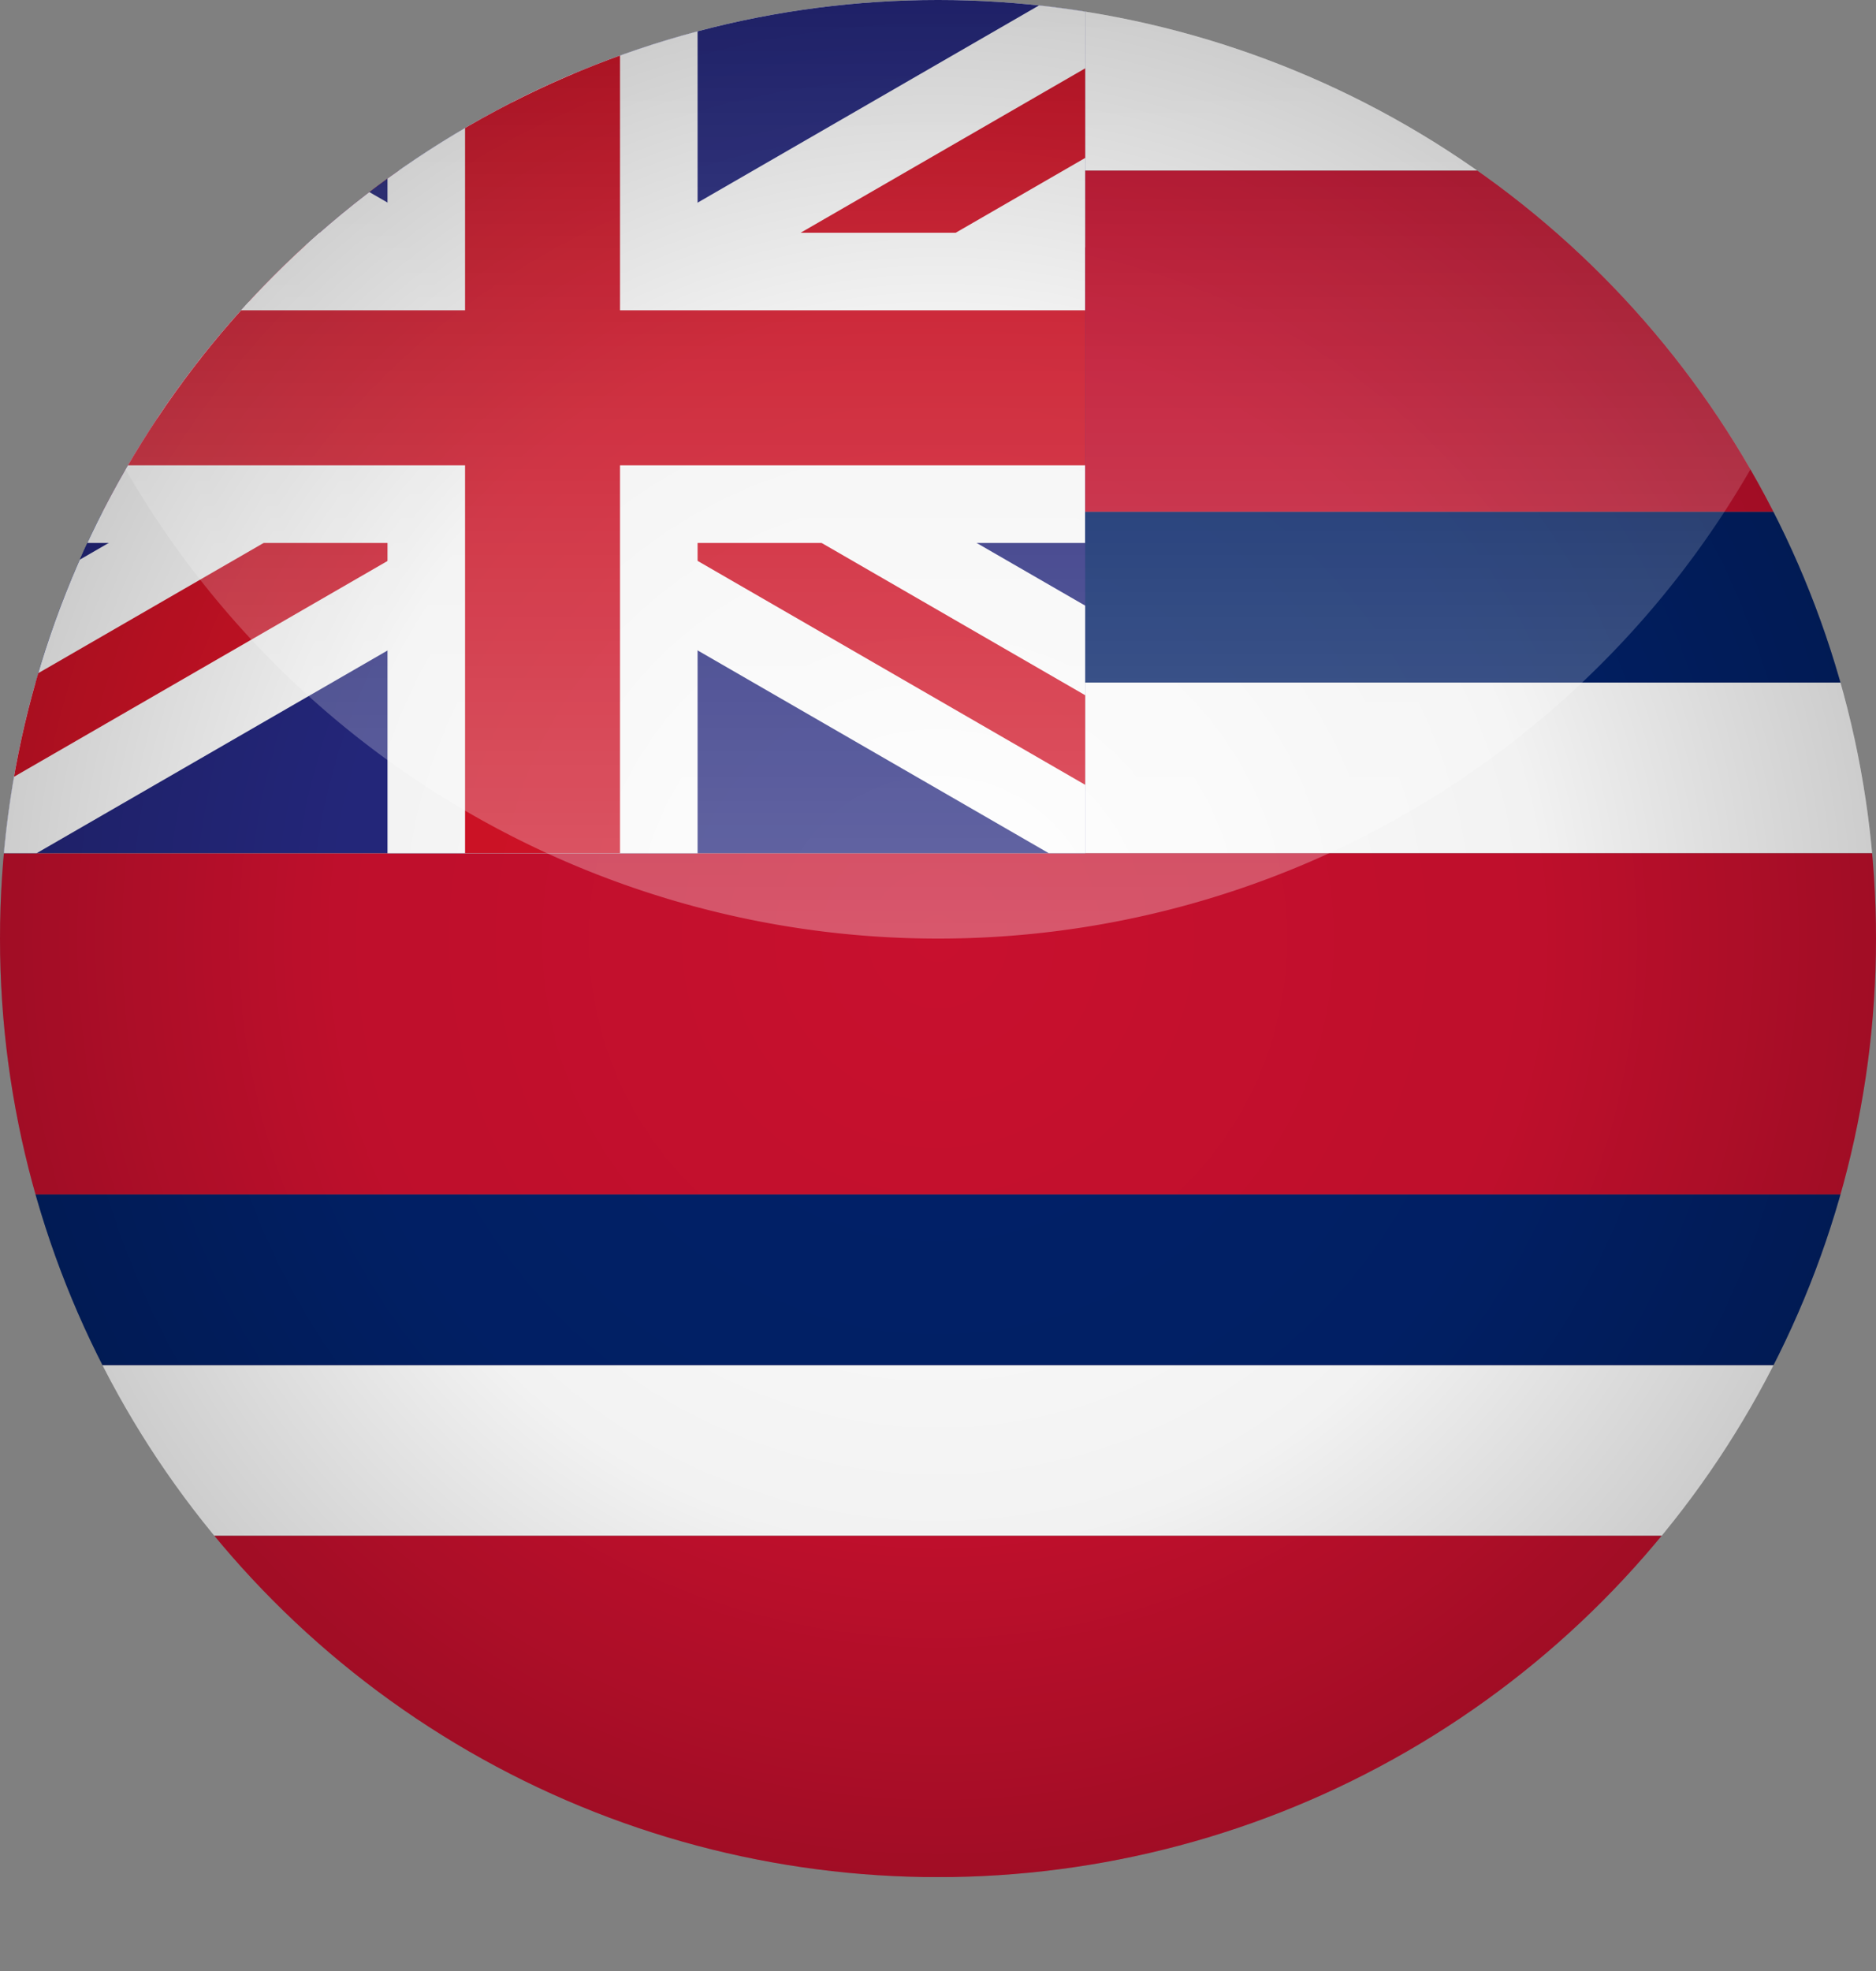 <svg xmlns="http://www.w3.org/2000/svg" xmlns:xlink="http://www.w3.org/1999/xlink" width="20" height="21" viewBox="0 0 20 21"><rect x="0" y="0" width="20" height="21" fill="#808080" stroke="none"/><defs><clipPath id="a"><circle cx="10" cy="10" r="10" fill="#fff"/></clipPath><clipPath id="b"><rect width="11.569" height="9.09" transform="translate(0 0)" fill="#25287f"/></clipPath><radialGradient id="c" cx="0.5" cy="0.5" r="0.5" gradientUnits="objectBoundingBox"><stop offset="0" stop-opacity="0"/><stop offset="0.64" stop-opacity="0.051"/><stop offset="1" stop-opacity="0.2"/></radialGradient><linearGradient id="d" x1="0.5" x2="0.5" y2="1" gradientUnits="objectBoundingBox"><stop offset="0" stop-color="#fff" stop-opacity="0"/><stop offset="1" stop-color="#fff" stop-opacity="0.302"/></linearGradient><clipPath id="f"><rect width="20" height="21"/></clipPath></defs><g id="e" clip-path="url(#f)"><g clip-path="url(#a)"><g transform="translate(-291 -55)"><g transform="translate(291 55)"><rect width="25.454" height="1.818" transform="translate(0)" fill="#fff"/><rect width="25.454" height="1.818" transform="translate(0 7.273)" fill="#fff"/><rect width="25.454" height="1.818" transform="translate(0 14.545)" fill="#fff"/><rect width="25.454" height="3.636" transform="translate(0 1.818)" fill="#c8102e"/><rect width="25.454" height="3.636" transform="translate(0 9.091)" fill="#c8102e"/><rect width="25.454" height="3.636" transform="translate(0 16.363)" fill="#c8102e"/><rect width="25.454" height="1.818" transform="translate(0 5.454)" fill="#012169"/><rect width="25.454" height="1.818" transform="translate(0 12.727)" fill="#012169"/></g><g transform="translate(291 55)"><rect width="11.569" height="9.09" transform="translate(0 0)" fill="#25287f"/><g transform="translate(0 0)" clip-path="url(#b)"><g transform="translate(-1.991 -0.661)"><path d="M7.776,6.637,1.239,10.411,0,8.264,5.3,5.205,0,2.147,1.239,0,7.776,3.774,14.313,0l1.239,2.147-5.3,3.058,5.3,3.058-1.239,2.147Z" transform="translate(0 0)" fill="#fff"/><path d="M7.363,4.967.413,8.98,0,8.264,6.536,4.49,0,.716.413,0l6.95,4.013L14.313,0l.413.716L8.19,4.49l6.536,3.774-.413.716Z" transform="translate(0.413 0.716)" fill="#d31327"/></g></g><g transform="translate(0 0)"><path d="M4.131,9.091V5.785H0V2.48H4.131V0H7.437V2.48h4.131V5.785H7.437V9.091Z" fill="#fff"/><g fill="#fff"><path d="M 6.11 8.591 L 5.458 8.591 L 5.458 4.958 L 5.458 4.458 L 4.958 4.458 L 0.5 4.458 L 0.5 3.806 L 4.958 3.806 L 5.458 3.806 L 5.458 3.306 L 5.458 0.5 L 6.11 0.5 L 6.11 3.306 L 6.11 3.806 L 6.61 3.806 L 11.069 3.806 L 11.069 4.458 L 6.61 4.458 L 6.11 4.458 L 6.11 4.958 L 6.11 8.591 Z" stroke="none"/><path d="M 6.61 9.091 L 4.958 9.091 L 4.958 4.958 L 1.81213374617073e-06 4.958 L 1.81213374617073e-06 3.306 L 4.958 3.306 L 4.958 1.423797584720887e-06 L 6.61 1.423797584720887e-06 L 6.61 3.306 L 11.569 3.306 L 11.569 4.958 L 6.61 4.958 L 6.61 9.091 Z" stroke="none" fill="#d31327"/></g></g></g></g></g><circle cx="10" cy="10" r="10" fill="url(#c)"/><path d="M-581.662,90A10,10,0,0,1-573,85a9.995,9.995,0,0,1,8.662,5A9.995,9.995,0,0,1-573,95,10,10,0,0,1-581.662,90Z" transform="translate(583 -85)" fill="url(#d)"/></g></svg>